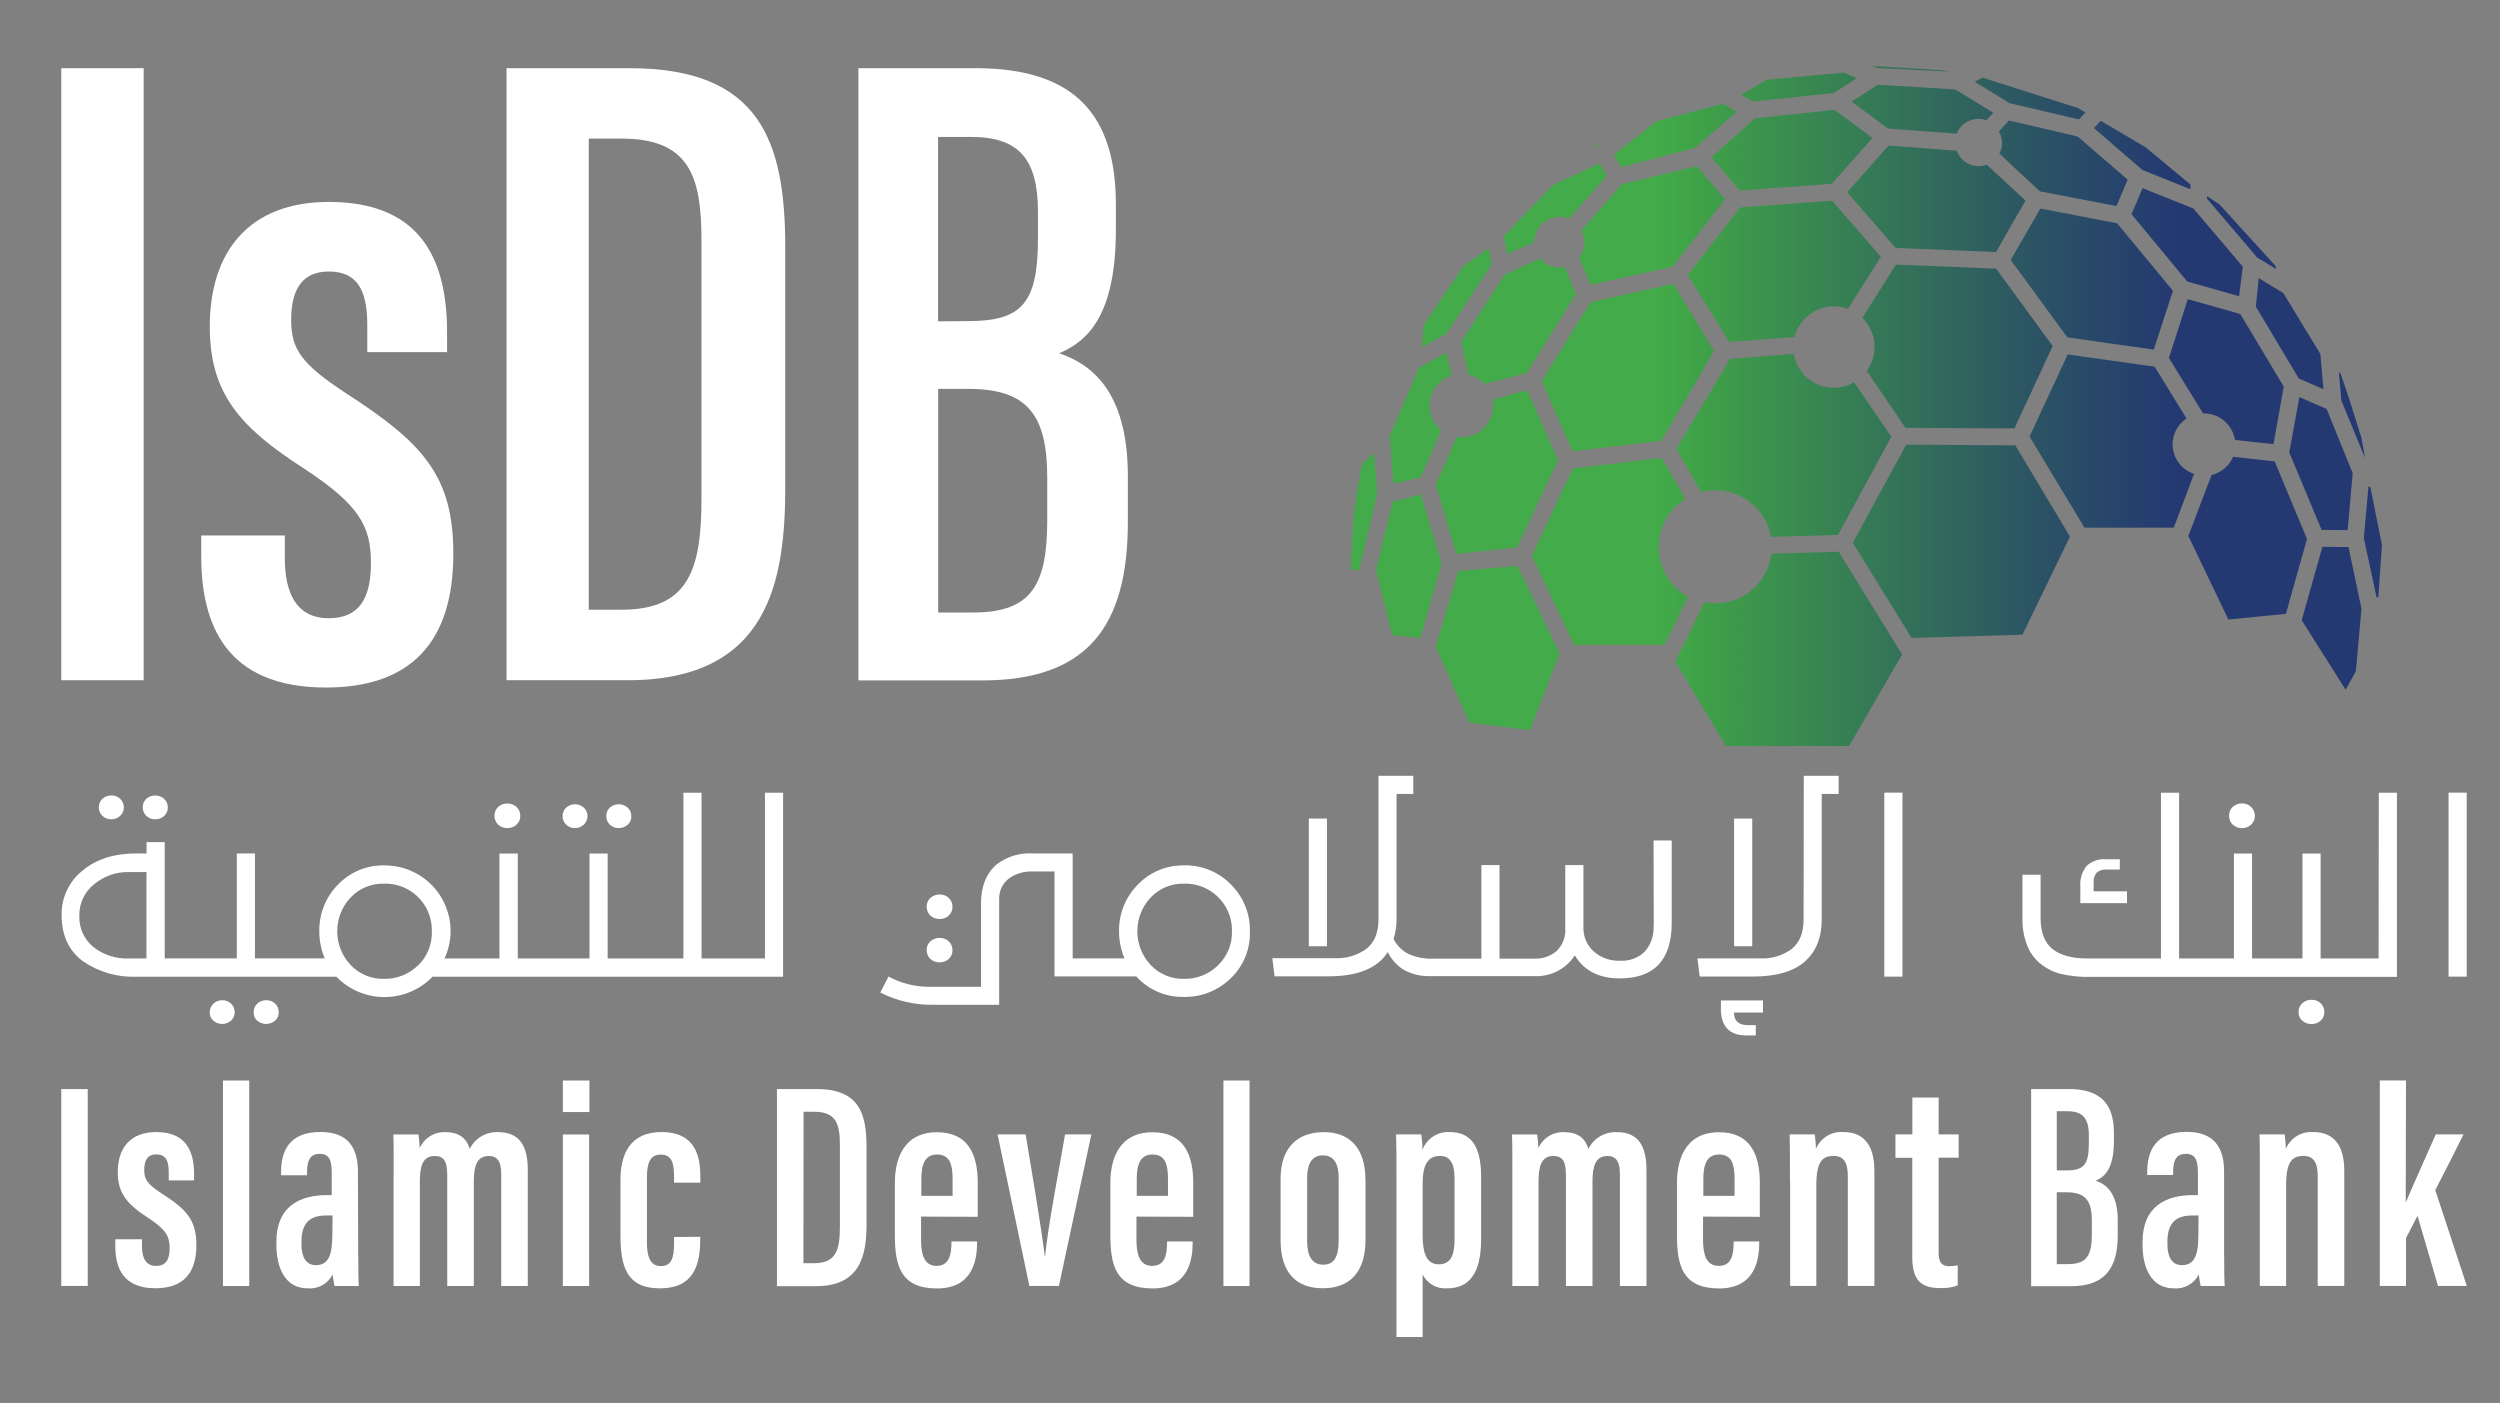 <?xml version="1.0" encoding="UTF-8"?>
<svg id="Layer_1" data-name="Layer 1" xmlns="http://www.w3.org/2000/svg" xmlns:xlink="http://www.w3.org/1999/xlink" viewBox="0 0 267.3 150">
  <rect x="0" y="0" width="267.3" height="150" fill="#808080" stroke="none"/>
  <defs>
    <style>
      .cls-1 {
        fill: url(#linear-gradient-12);
      }

      .cls-1, .cls-2, .cls-3, .cls-4, .cls-5, .cls-6, .cls-7, .cls-8, .cls-9, .cls-10, .cls-11, .cls-12, .cls-13, .cls-14, .cls-15, .cls-16, .cls-17, .cls-18, .cls-19, .cls-20, .cls-21, .cls-22, .cls-23, .cls-24, .cls-25, .cls-26, .cls-27, .cls-28, .cls-29, .cls-30, .cls-31, .cls-32, .cls-33, .cls-34, .cls-35, .cls-36, .cls-37, .cls-38, .cls-39 {
        stroke-width: 0px;
      }

      .cls-40 {
        clip-path: url(#clippath-20);
      }

      .cls-41 {
        clip-path: url(#clippath-11);
      }

      .cls-2 {
        fill: url(#linear-gradient-17);
      }

      .cls-42 {
        clip-path: url(#clippath-16);
      }

      .cls-3 {
        fill: url(#linear-gradient-19);
      }

      .cls-4 {
        fill: url(#linear-gradient-33);
      }

      .cls-5 {
        fill: url(#linear-gradient);
      }

      .cls-43 {
        clip-path: url(#clippath-33);
      }

      .cls-6 {
        fill: url(#linear-gradient-21);
      }

      .cls-44 {
        clip-path: url(#clippath-41);
      }

      .cls-45 {
        clip-path: url(#clippath-32);
      }

      .cls-7 {
        fill: url(#linear-gradient-6);
      }

      .cls-46 {
        clip-path: url(#clippath-2);
      }

      .cls-47 {
        clip-path: url(#clippath-13);
      }

      .cls-48 {
        clip-path: url(#clippath-37);
      }

      .cls-49 {
        clip-path: url(#clippath-25);
      }

      .cls-50 {
        clip-path: url(#clippath-15);
      }

      .cls-8 {
        fill: url(#linear-gradient-15);
      }

      .cls-51 {
        clip-path: url(#clippath-6);
      }

      .cls-9 {
        fill: url(#linear-gradient-11);
      }

      .cls-52 {
        clip-path: url(#clippath-40);
      }

      .cls-53 {
        clip-path: url(#clippath-26);
      }

      .cls-10 {
        fill: url(#linear-gradient-5);
      }

      .cls-11 {
        fill: none;
      }

      .cls-12 {
        fill: url(#linear-gradient-31);
      }

      .cls-13 {
        fill: url(#linear-gradient-34);
      }

      .cls-54 {
        clip-path: url(#clippath-7);
      }

      .cls-55 {
        clip-path: url(#clippath-21);
      }

      .cls-56 {
        clip-path: url(#clippath-34);
      }

      .cls-57 {
        clip-path: url(#clippath-1);
      }

      .cls-58 {
        clip-path: url(#clippath-4);
      }

      .cls-59 {
        clip-path: url(#clippath-38);
      }

      .cls-60 {
        clip-path: url(#clippath-36);
      }

      .cls-61 {
        clip-path: url(#clippath-27);
      }

      .cls-14 {
        fill: url(#linear-gradient-13);
      }

      .cls-15 {
        fill: url(#linear-gradient-23);
      }

      .cls-16 {
        fill: url(#linear-gradient-25);
      }

      .cls-17 {
        fill: url(#linear-gradient-16);
      }

      .cls-18 {
        fill: url(#linear-gradient-22);
      }

      .cls-62 {
        clip-path: url(#clippath-12);
      }

      .cls-19 {
        fill: url(#linear-gradient-35);
      }

      .cls-20 {
        fill: url(#linear-gradient-32);
      }

      .cls-21 {
        fill: url(#linear-gradient-20);
      }

      .cls-22 {
        fill: url(#linear-gradient-14);
      }

      .cls-23 {
        fill: url(#linear-gradient-2);
      }

      .cls-63 {
        clip-path: url(#clippath-24);
      }

      .cls-64 {
        clip-path: url(#clippath-30);
      }

      .cls-65 {
        clip-path: url(#clippath-22);
      }

      .cls-24 {
        fill: url(#linear-gradient-7);
      }

      .cls-25 {
        fill: url(#linear-gradient-3);
      }

      .cls-66 {
        clip-path: url(#clippath-9);
      }

      .cls-67 {
        clip-path: url(#clippath);
      }

      .cls-26 {
        fill: url(#linear-gradient-9);
      }

      .cls-27 {
        fill: url(#linear-gradient-27);
      }

      .cls-68 {
        clip-path: url(#clippath-39);
      }

      .cls-69 {
        clip-path: url(#clippath-19);
      }

      .cls-70 {
        clip-path: url(#clippath-31);
      }

      .cls-71 {
        clip-path: url(#clippath-3);
      }

      .cls-28 {
        fill: url(#linear-gradient-36);
      }

      .cls-29 {
        fill: url(#linear-gradient-8);
      }

      .cls-72 {
        clip-path: url(#clippath-8);
      }

      .cls-30 {
        fill: url(#linear-gradient-24);
      }

      .cls-31 {
        fill: url(#linear-gradient-26);
      }

      .cls-32 {
        fill: url(#linear-gradient-18);
      }

      .cls-33 {
        fill: url(#linear-gradient-30);
      }

      .cls-34 {
        fill: #fff;
      }

      .cls-73 {
        clip-path: url(#clippath-29);
      }

      .cls-74 {
        clip-path: url(#clippath-18);
      }

      .cls-75 {
        clip-path: url(#clippath-14);
      }

      .cls-76 {
        clip-path: url(#clippath-17);
      }

      .cls-35 {
        fill: url(#linear-gradient-29);
      }

      .cls-77 {
        clip-path: url(#clippath-5);
      }

      .cls-36 {
        fill: url(#linear-gradient-28);
      }

      .cls-37 {
        fill: url(#linear-gradient-10);
      }

      .cls-78 {
        clip-path: url(#clippath-10);
      }

      .cls-79 {
        clip-path: url(#clippath-23);
      }

      .cls-38 {
        fill: url(#linear-gradient-4);
      }

      .cls-39 {
        fill: url(#linear-gradient-37);
      }

      .cls-80 {
        clip-path: url(#clippath-28);
      }

      .cls-81 {
        clip-path: url(#clippath-35);
      }
    </style>
    <clipPath id="clippath">
      <rect class="cls-11" x="0" width="267.3" height="150"/>
    </clipPath>
    <clipPath id="clippath-1">
      <rect class="cls-11" x="6.55" y="7.05" width="257.21" height="135.9"/>
    </clipPath>
    <clipPath id="clippath-2">
      <rect class="cls-11" x="0" width="267.3" height="150"/>
    </clipPath>
    <clipPath id="clippath-3">
      <rect class="cls-11" x="6.55" y="7.05" width="257.21" height="135.9"/>
    </clipPath>
    <clipPath id="clippath-4">
      <rect class="cls-11" x="0" width="267.3" height="150"/>
    </clipPath>
    <clipPath id="clippath-5">
      <path class="cls-11" d="M199.12,33.98c.84.82,1.31,1.95,1.31,3.12,0,.92-.3,1.81-.84,2.56l4.14,6.08,9.63.06h2.03l.68-1.47,3.4-7.33-6.04-8.27-10.71-.44-3.6,5.69Z"/>
    </clipPath>
    <linearGradient id="linear-gradient" x1="3360.74" y1="-331.04" x2="3363.11" y2="-331.04" gradientTransform="translate(-78665.23 7802.88) scale(23.46)" gradientUnits="userSpaceOnUse">
      <stop offset="0" stop-color="#43ab49"/>
      <stop offset=".08" stop-color="#3fa148"/>
      <stop offset=".71" stop-color="#2c5563"/>
      <stop offset="1" stop-color="#243872"/>
    </linearGradient>
    <clipPath id="clippath-6">
      <path class="cls-11" d="M194.25,21.58l-8.16.59-5.64,7.22,4.46,7.18,4.15-.32,2.81-.22c.5-1.92,2.23-3.27,4.21-3.28.51,0,1.02.1,1.5.28l3.52-5.58-5.22-5.99-1.64.12Z"/>
    </clipPath>
    <linearGradient id="linear-gradient-2" x1="3360.74" y1="-331.24" x2="3363.11" y2="-331.24" gradientTransform="translate(-78665.23 7799.5) scale(23.46)" xlink:href="#linear-gradient"/>
    <clipPath id="clippath-7">
      <path class="cls-11" d="M189.22,38.04l-4.26.34-5.72,9.61,2.63,4.64c.5-.13,1.02-.2,1.54-.21,2.93,0,5.44,2.1,5.94,4.98l7.17-.21.44-.8,5.26-9.7-3.98-5.82c-2.06,1.21-4.71.51-5.91-1.55-.27-.45-.45-.96-.54-1.48l-2.57.2Z"/>
    </clipPath>
    <linearGradient id="linear-gradient-3" x1="3360.74" y1="-330.78" x2="3363.11" y2="-330.78" gradientTransform="translate(-78665.23 7807.33) scale(23.46)" xlink:href="#linear-gradient"/>
    <clipPath id="clippath-8">
      <path class="cls-11" d="M189.4,59.2c-.36,3.03-2.94,5.31-5.99,5.31-.39,0-.79-.04-1.18-.11l-3.11,6.33,5.41,9.03h13.17l5.67-9.78-6.77-10.99-7.19.21Z"/>
    </clipPath>
    <linearGradient id="linear-gradient-4" x1="3360.74" y1="-330.24" x2="3363.11" y2="-330.24" gradientTransform="translate(-78665.23 7816.47) scale(23.46)" xlink:href="#linear-gradient"/>
    <clipPath id="clippath-9">
      <polygon class="cls-11" points="198.27 57.73 198.1 58.04 204.39 68.21 216.24 67.86 221.32 57.37 218.4 52.49 215.48 47.62 214.35 47.61 203.81 47.54 198.27 57.73"/>
    </clipPath>
    <linearGradient id="linear-gradient-5" x1="3360.74" y1="-330.52" y2="-330.52" gradientTransform="translate(-78665.23 7811.64) scale(23.46)" xlink:href="#linear-gradient"/>
    <clipPath id="clippath-10">
      <polygon class="cls-11" points="216.33 25.46 214.98 27.79 221.04 36.07 225.52 36.71 230.28 37.38 232 32.11 232.33 31.09 226.36 23.88 219.9 22.63 218.16 22.3 216.33 25.46"/>
    </clipPath>
    <linearGradient id="linear-gradient-6" x1="3360.74" y1="-331.22" x2="3363.11" y2="-331.22" gradientTransform="translate(-78665.23 7799.85) scale(23.46)" xlink:href="#linear-gradient"/>
    <clipPath id="clippath-11">
      <path class="cls-11" d="M217.29,46.05l-.29.62,2.93,4.88,2.95,4.87h9.54l.31-.82,1.86-4.93c-1.36-.45-2.28-1.71-2.3-3.14,0-1.12.56-2.16,1.49-2.79l-3.29-5.35-.11-.18-4.81-.68-4.49-.63-3.79,8.15Z"/>
    </clipPath>
    <linearGradient id="linear-gradient-7" x1="3360.74" y1="-330.79" x2="3363.11" y2="-330.79" gradientTransform="translate(-78665.23 7807.13) scale(23.46)" xlink:href="#linear-gradient"/>
    <clipPath id="clippath-12">
      <path class="cls-11" d="M233.6,33l-1.7,5.27.15.24,3.5,5.69h.1c1.65,0,3.06,1.21,3.31,2.84l2.19.24,1.93.21,1.1-6.15-3.93-6.57-.71-1.18-.78-.24-4.84-1.36-.33,1.02Z"/>
    </clipPath>
    <linearGradient id="linear-gradient-8" x1="3360.74" y1="-330.97" x2="3363.11" y2="-330.97" gradientTransform="translate(-78665.23 7804.01) scale(23.46)" xlink:href="#linear-gradient"/>
    <clipPath id="clippath-13">
      <path class="cls-11" d="M236.46,50.79l-1.64,4.3-.84,2.22,4.28,8.93,6.15-.61,2.25-8-3.45-8.3-2.03-.22-2.42-.27c-.41.98-1.27,1.7-2.3,1.95"/>
    </clipPath>
    <linearGradient id="linear-gradient-9" x1="3360.74" y1="-330.53" x2="3363.11" y2="-330.53" gradientTransform="translate(-78665.23 7811.5) scale(23.46)" xlink:href="#linear-gradient"/>
    <clipPath id="clippath-14">
      <polygon class="cls-11" points="244.77 48.38 248.23 56.66 251.01 56.68 251.55 50.6 248.76 43.72 247.18 43.04 245.85 42.46 244.77 48.38"/>
    </clipPath>
    <linearGradient id="linear-gradient-10" x1="3360.74" y1="-330.73" x2="3363.11" y2="-330.73" gradientTransform="translate(-78665.23 7808.15) scale(23.46)" xlink:href="#linear-gradient"/>
    <clipPath id="clippath-15">
      <polygon class="cls-11" points="250.07 39.78 250.34 42.83 252.87 48.97 252.47 46.76 251.12 42.49 250.24 39.92 250.07 39.78"/>
    </clipPath>
    <linearGradient id="linear-gradient-11" x1="3360.74" y1="-330.86" x2="3363.11" y2="-330.86" gradientTransform="translate(-78665.23 7805.96) scale(23.46)" xlink:href="#linear-gradient"/>
    <clipPath id="clippath-16">
      <polygon class="cls-11" points="252.74 57.53 254.11 63.89 254.29 63.84 254.68 58.28 253.44 52.1 253.35 52.06 253.24 52 252.74 57.53"/>
    </clipPath>
    <linearGradient id="linear-gradient-12" x1="3360.74" y1="-330.52" x2="3363.11" y2="-330.52" gradientTransform="translate(-78665.23 7811.67) scale(23.46)" xlink:href="#linear-gradient"/>
    <clipPath id="clippath-17">
      <polygon class="cls-11" points="248.31 58.47 246.1 66.32 250.8 73.75 251.89 71.75 252.49 65.09 251.1 58.49 248.35 58.47 248.31 58.47"/>
    </clipPath>
    <linearGradient id="linear-gradient-13" x1="3360.74" y1="-330.32" x2="3363.11" y2="-330.32" gradientTransform="translate(-78665.23 7815.1) scale(23.46)" xlink:href="#linear-gradient"/>
    <clipPath id="clippath-18">
      <polygon class="cls-11" points="227.9 22.9 233.86 30.1 239.4 31.67 239.8 28.51 236.38 24.48 234.52 22.3 229.08 20.12 227.9 22.9"/>
    </clipPath>
    <linearGradient id="linear-gradient-14" x1="3360.74" y1="-331.31" x2="3363.11" y2="-331.31" gradientTransform="translate(-78665.23 7798.19) scale(23.46)" xlink:href="#linear-gradient"/>
    <clipPath id="clippath-19">
      <polygon class="cls-11" points="235.97 21.23 237.94 23.55 241.33 27.53 243.38 28.77 243.29 28.42 237.32 21.87 235.98 20.97 235.97 21.23"/>
    </clipPath>
    <linearGradient id="linear-gradient-15" x1="3360.74" y1="-331.34" x2="3363.11" y2="-331.34" gradientTransform="translate(-78665.23 7797.76) scale(23.46)" xlink:href="#linear-gradient"/>
    <clipPath id="clippath-20">
      <polygon class="cls-11" points="241.2 32.79 245.79 40.47 246.99 40.99 248.42 41.61 248.12 38.14 248.1 37.86 245.88 34.21 244.14 31.34 242.69 30.46 241.5 29.74 241.2 32.79"/>
    </clipPath>
    <linearGradient id="linear-gradient-16" x1="3360.74" y1="-331.07" y2="-331.07" gradientTransform="translate(-78665.23 7802.3) scale(23.46)" xlink:href="#linear-gradient"/>
    <clipPath id="clippath-21">
      <path class="cls-11" d="M201.92,15.57l-4.42,4.99,5.18,5.95,10.74.44,1.34-2.37,1.81-3.13-2.96-2.74-1.19-1.1c-.28.1-.58.16-.87.16-1.05,0-1.99-.67-2.35-1.65l-7.17-.55h-.1Z"/>
    </clipPath>
    <linearGradient id="linear-gradient-17" x1="3360.74" y1="-331.43" y2="-331.43" gradientTransform="translate(-78665.23 7796.24) scale(23.46)" xlink:href="#linear-gradient"/>
    <clipPath id="clippath-22">
      <path class="cls-11" d="M214.73,12.95l-1,1.1c.21.37.32.79.33,1.22,0,.4-.1.79-.29,1.14l1.44,1.36,2.9,2.69,8.18,1.57,1.2-2.82-5.34-4.61-7.35-1.72-.07.08Z"/>
    </clipPath>
    <linearGradient id="linear-gradient-18" x1="3360.74" y1="-331.52" y2="-331.52" gradientTransform="translate(-78665.23 7794.64) scale(23.46)" xlink:href="#linear-gradient"/>
    <clipPath id="clippath-23">
      <polygon class="cls-11" points="223.88 13.69 229.06 18.17 234.19 20.23 234.21 19.74 229.4 15.74 224.61 12.92 223.88 13.69"/>
    </clipPath>
    <linearGradient id="linear-gradient-19" x1="3360.74" y1="-331.54" x2="3363.11" y2="-331.54" gradientTransform="translate(-78665.23 7794.27) scale(23.46)" xlink:href="#linear-gradient"/>
    <clipPath id="clippath-24">
      <path class="cls-11" d="M200.71,9.09l-2.74,1.77,3.88,2.88,7.34.55c.39-.95,1.31-1.58,2.34-1.58.29,0,.57.05.84.15l.55-.58.2-.23-4.07-2.49-8.21-.49-.13.02Z"/>
    </clipPath>
    <linearGradient id="linear-gradient-20" x1="3360.74" y1="-331.66" x2="3363.11" y2="-331.66" gradientTransform="translate(-78665.23 7792.21) scale(23.46)" xlink:href="#linear-gradient"/>
    <clipPath id="clippath-25">
      <polygon class="cls-11" points="200.18 7.05 200.75 7.28 200.92 7.29 208.39 7.65 207.51 7.51 200.18 7.05"/>
    </clipPath>
    <linearGradient id="linear-gradient-21" x1="3360.74" y1="-331.77" y2="-331.77" gradientTransform="translate(-78665.23 7790.39) scale(23.46)" xlink:href="#linear-gradient"/>
    <clipPath id="clippath-26">
      <polygon class="cls-11" points="187.65 12.64 182.98 16.82 183.72 17.69 186 20.37 194.14 19.78 195.85 19.65 200.2 14.76 199.97 14.58 196.15 11.75 187.65 12.64"/>
    </clipPath>
    <linearGradient id="linear-gradient-22" x1="3360.74" y1="-331.56" x2="3363.11" y2="-331.56" gradientTransform="translate(-78665.23 7794.05) scale(23.46)" xlink:href="#linear-gradient"/>
    <clipPath id="clippath-27">
      <polygon class="cls-11" points="188.9 8.53 186.15 10.12 187.3 10.77 187.46 10.85 196.09 9.94 196.98 9.36 198.53 8.35 197.12 7.76 188.9 8.53"/>
    </clipPath>
    <linearGradient id="linear-gradient-23" x1="3360.74" y1="-331.72" x2="3363.11" y2="-331.72" gradientTransform="translate(-78665.23 7791.21) scale(23.46)" xlink:href="#linear-gradient"/>
    <clipPath id="clippath-28">
      <polygon class="cls-11" points="211.13 8.75 211.64 9.06 214.86 11.03 222.28 12.77 222.78 12.23 222.99 12.02 222.11 11.53 211.96 8.3 211.13 8.75"/>
    </clipPath>
    <linearGradient id="linear-gradient-24" x1="3360.74" y1="-331.69" x2="3363.11" y2="-331.69" gradientTransform="translate(-78665.23 7791.73) scale(23.46)" xlink:href="#linear-gradient"/>
    <clipPath id="clippath-29">
      <path class="cls-11" d="M173.41,19.7l-4.32,4.93c.51.93.42,2.07-.24,2.9l1.22,2.92,6.54-1.44,2.23-.49,5.6-7.2-2.56-3.01-.46-.55-8.01,1.93Z"/>
    </clipPath>
    <linearGradient id="linear-gradient-25" x1="3360.74" y1="-331.36" x2="3363.11" y2="-331.36" gradientTransform="translate(-78665.23 7797.44) scale(23.46)" xlink:href="#linear-gradient"/>
    <clipPath id="clippath-30">
      <path class="cls-11" d="M166.13,19.73l-4.22,4.33-1.12,1.2.33,1.89,2.91-1.25c0-1.49,1.2-2.7,2.68-2.71h.01c.35,0,.69.07,1.01.2l4.08-4.59-.69-1.14-.1-.17-4.88,2.23Z"/>
    </clipPath>
    <linearGradient id="linear-gradient-26" x1="3360.74" y1="-331.4" x2="3363.11" y2="-331.4" gradientTransform="translate(-78665.23 7796.68) scale(23.46)" xlink:href="#linear-gradient"/>
    <clipPath id="clippath-31">
      <polygon class="cls-11" points="169.88 16.03 169.99 15.98 170.89 15.57 171.06 15.43 171.48 15.11 169.88 16.03"/>
    </clipPath>
    <linearGradient id="linear-gradient-27" x1="3360.74" y1="-331.57" x2="3363.11" y2="-331.57" gradientTransform="translate(-78665.23 7793.84) scale(23.46)" xlink:href="#linear-gradient"/>
    <clipPath id="clippath-32">
      <polygon class="cls-11" points="177.15 12.94 173.92 15.47 172.55 16.56 173.35 17.86 181.21 15.83 185.7 11.94 185.6 11.88 184.2 11.1 177.15 12.94"/>
    </clipPath>
    <linearGradient id="linear-gradient-28" x1="3360.74" y1="-331.6" x2="3363.11" y2="-331.6" gradientTransform="translate(-78665.23 7793.38) scale(23.46)" xlink:href="#linear-gradient"/>
    <clipPath id="clippath-33">
      <polygon class="cls-11" points="176.89 30.8 170.09 32.3 167.85 35.89 164.84 40.74 168.12 48.25 177.28 47.17 177.64 47.13 183.27 37.52 178.92 30.35 176.89 30.8"/>
    </clipPath>
    <linearGradient id="linear-gradient-29" x1="3360.74" y1="-330.98" x2="3363.11" y2="-330.98" gradientTransform="translate(-78665.23 7803.83) scale(23.46)" xlink:href="#linear-gradient"/>
    <clipPath id="clippath-34">
      <path class="cls-11" d="M160.89,29.38l-3.65,5.61-1,1.55.75,3.51c.66.15,1.26.5,1.71,1l2.98-.76,1.55-.4,3.15-5.05,2.12-3.41-1.21-2.9c-.97.23-1.99-.11-2.62-.88l-3.8,1.73Z"/>
    </clipPath>
    <linearGradient id="linear-gradient-30" x1="3360.74" y1="-331.1" x2="3363.11" y2="-331.1" gradientTransform="translate(-78665.23 7801.74) scale(23.46)" xlink:href="#linear-gradient"/>
    <clipPath id="clippath-35">
      <path class="cls-11" d="M152.13,39.09l-.4.22-3.14,7.3.39,5.12.37-.08,2.56-.63,2.19-5.03c-1.45-1.18-1.67-3.3-.5-4.75.41-.51.97-.89,1.59-1.09l-.53-2.43-2.52,1.37Z"/>
    </clipPath>
    <linearGradient id="linear-gradient-31" x1="3360.74" y1="-330.85" x2="3363.11" y2="-330.85" gradientTransform="translate(-78665.23 7806.11) scale(23.46)" xlink:href="#linear-gradient"/>
    <clipPath id="clippath-36">
      <polygon class="cls-11" points="157.48 27.74 156.48 28.45 152.2 34.81 152.03 37.1 154.65 35.68 159.48 28.24 159.18 26.54 157.48 27.74"/>
    </clipPath>
    <linearGradient id="linear-gradient-32" x1="3360.74" y1="-331.17" x2="3363.11" y2="-331.17" gradientTransform="translate(-78665.23 7800.68) scale(23.46)" xlink:href="#linear-gradient"/>
    <clipPath id="clippath-37">
      <path class="cls-11" d="M161.65,42.17l-2.07.55c.05.23.07.46.07.69-.02,1.86-1.54,3.36-3.4,3.36-.17,0-.34-.02-.5-.05l-2.24,5.13,2.19,7.38,6.5-.7,2.79-5.95,1.59-3.36-.55-1.28-2.74-6.2-1.64.42Z"/>
    </clipPath>
    <linearGradient id="linear-gradient-33" x1="3360.74" y1="-330.71" x2="3363.11" y2="-330.71" gradientTransform="translate(-78665.23 7808.53) scale(23.46)" xlink:href="#linear-gradient"/>
    <clipPath id="clippath-38">
      <path class="cls-11" d="M176.87,49.06l-8.7,1.02-1.6,3.41-2.78,5.93,4.5,9.53h9.67l2.53-5.15c-1.95-1.06-3.16-3.11-3.14-5.33,0-2.08,1.07-4.02,2.84-5.12l-2.5-4.38-.83.1Z"/>
    </clipPath>
    <linearGradient id="linear-gradient-34" x1="3360.74" y1="-330.5" x2="3363.11" y2="-330.5" gradientTransform="translate(-78665.23 7812.09) scale(23.46)" xlink:href="#linear-gradient"/>
    <clipPath id="clippath-39">
      <polygon class="cls-11" points="155.92 61.04 153.51 69.13 157.1 77.26 163.59 78.07 166.74 69.87 162.25 60.52 155.92 61.04"/>
    </clipPath>
    <linearGradient id="linear-gradient-35" x1="3360.74" y1="-330.24" x2="3363.11" y2="-330.24" gradientTransform="translate(-78665.23 7816.44) scale(23.46)" xlink:href="#linear-gradient"/>
    <clipPath id="clippath-40">
      <path class="cls-11" d="M145.66,49.58c-.81,3.73-1.21,7.54-1.18,11.36h.83l1.94-8.13-.33-4.41-1.26,1.18Z"/>
    </clipPath>
    <linearGradient id="linear-gradient-36" x1="3360.74" y1="-330.6" x2="3363.11" y2="-330.6" gradientTransform="translate(-78665.23 7810.29) scale(23.46)" xlink:href="#linear-gradient"/>
    <clipPath id="clippath-41">
      <polygon class="cls-11" points="149.87 53.38 148.9 53.62 147.13 61.01 148.85 67.91 151.88 68.22 154.13 60.21 151.93 52.87 149.87 53.38"/>
    </clipPath>
    <linearGradient id="linear-gradient-37" x1="3360.74" y1="-330.46" x2="3363.11" y2="-330.46" gradientTransform="translate(-78665.23 7812.76) scale(23.46)" xlink:href="#linear-gradient"/>
  </defs>
  <rect class="cls-34" x="6.55" y="7.29" width="8.81" height="65.44"/>
  <g class="cls-67">
    <path class="cls-34" d="M30.45,57.26v2.37c0,3.83,1.27,6.47,4.7,6.47,3.14,0,4.51-1.96,4.51-5.88s-1.17-6.19-7.15-10.12c-6.86-4.41-10.08-8.03-10.08-15.18,0-8.03,4.21-13.33,12.73-13.33,9.21,0,12.64,5.39,12.64,13.91v2.15h-8.53v-2.94c0-3.83-1.18-5.68-4.12-5.68s-4.02,2.06-4.02,5.19,1.1,4.7,5.88,7.84c8.21,5.29,11.46,8.82,11.46,17.15,0,9.4-4.51,14.3-13.62,14.3-10.78,0-13.33-6.86-13.33-14.01v-2.25h8.92Z"/>
    <path class="cls-34" d="M54.16,7.29h13.14c14.01,0,16.66,7.84,16.66,19.2v25.47c0,9.99-1.64,20.77-16.85,20.77h-12.95V7.29ZM62.95,65.19h3.53c7.15,0,8.52-4.31,8.52-11.86v-27.63c0-6.66-1.17-10.88-8.52-10.88h-3.53v50.36Z"/>
  </g>
  <g class="cls-57">
    <path class="cls-34" d="M91.78,7.29h12.54c10.87,0,14.99,5.29,14.99,14.6v2.65c0,9.21-3.04,11.96-6.07,13.23,3.23,1.1,7.35,3.83,7.35,13.14v4.89c0,11.17-4.31,16.95-15.58,16.95h-13.23V7.29ZM103.54,34.33c5.78,0,7.44-1.96,7.44-8.92v-2.74c0-5.58-1.96-8.03-7.15-8.03h-3.53v19.72l3.24-.03ZM100.3,65.49h3.73c6.27,0,7.94-2.94,7.94-9.9v-4.51c0-6.66-2.06-9.5-8.42-9.5h-3.24v23.91Z"/>
    <rect class="cls-34" x="6.54" y="116.44" width="2.84" height="21.05"/>
  </g>
  <g class="cls-46">
    <path class="cls-34" d="M15.18,132.51v.76c0,1.23.41,2.08,1.51,2.08,1.01,0,1.45-.63,1.45-1.89s-.38-1.98-2.3-3.25c-2.19-1.41-3.25-2.58-3.25-4.88,0-2.59,1.35-4.29,4.1-4.29,2.96,0,4.06,1.74,4.06,4.47v.7h-2.71v-.95c0-1.23-.38-1.83-1.33-1.83s-1.29.66-1.29,1.67.34,1.51,1.89,2.52c2.65,1.7,3.69,2.83,3.69,5.52,0,3.02-1.45,4.6-4.38,4.6-3.47,0-4.29-2.19-4.29-4.51v-.73h2.85Z"/>
    <rect class="cls-34" x="23.84" y="115.53" width="2.81" height="21.97"/>
    <path class="cls-34" d="M38.31,134.41c0,1.04,0,2.52.06,3.09h-2.61c-.06-.35-.19-1.01-.19-1.23-.51.99-1.57,1.58-2.68,1.48-2.4,0-3.34-2.19-3.34-4.67v-.29c0-3.83,2.52-5.01,5.42-5.01h.5v-2.27c0-1.35-.19-2.14-1.29-2.14s-1.35.82-1.35,1.98v.31h-2.78v-.31c0-2.3.88-4.32,4.22-4.32,2.99,0,4,1.74,4,4.26l.03,9.11ZM35.57,129.96h-.7c-1.6,0-2.64.66-2.64,2.81v.26c0,1.29.44,2.24,1.54,2.24,1.26,0,1.76-.92,1.76-3.21l.03-2.09Z"/>
    <path class="cls-34" d="M42.09,125.99c0-3.12,0-3.94-.03-4.69h2.68c.08.48.12.97.13,1.45.49-1.09,1.6-1.77,2.8-1.7,1.29,0,2.19.55,2.55,1.79.57-1.15,1.77-1.86,3.06-1.79,1.7,0,3.15.82,3.15,3.97v12.48h-2.84v-11.94c0-1.2-.29-1.96-1.33-1.96-1.29,0-1.6,1.1-1.6,2.74v11.16h-2.84v-11.85c0-1.6-.44-2.05-1.35-2.05-1.29,0-1.58,1.1-1.58,2.77v11.13h-2.81v-11.51Z"/>
    <path class="cls-34" d="M60.18,115.53h2.84v3.37h-2.84v-3.37ZM60.18,121.3h2.81v16.2h-2.81v-16.2Z"/>
    <path class="cls-34" d="M74.87,132.23v.22c0,2.86-.72,5.3-4.31,5.3s-4.22-2.37-4.22-5.71v-5.86c0-2.68.95-5.14,4.38-5.14,3.69,0,4.16,2.68,4.16,4.76v.65h-2.81v-.63c0-1.35-.19-2.37-1.42-2.37-1.1,0-1.48.82-1.48,2.43v7c0,1.26.25,2.49,1.48,2.49,1.14,0,1.42-.85,1.42-2.45v-.66l2.81-.02Z"/>
    <path class="cls-34" d="M83.07,116.44h4.22c4.5,0,5.36,2.52,5.36,6.18v8.22c0,3.21-.55,6.68-5.42,6.68h-4.16v-21.08ZM85.9,135.06h1.16c2.3,0,2.74-1.39,2.74-3.83v-8.86c0-2.15-.38-3.5-2.74-3.5h-1.14l-.02,16.19Z"/>
    <path class="cls-34" d="M98.48,130.09v2.49c0,1.42.28,2.77,1.64,2.77s1.61-1.19,1.61-2.52v-.09h2.74v.09c0,1.76-.38,4.93-4.28,4.93s-4.51-2.43-4.51-5.71v-5.6c0-2.3.79-5.39,4.51-5.39,3.29,0,4.35,2.33,4.35,5.39v3.65l-6.06-.02ZM101.85,127.85v-1.83c0-1.48-.29-2.58-1.64-2.58-1.26,0-1.7.95-1.7,2.62v1.8h3.35Z"/>
    <path class="cls-34" d="M109.66,121.29c.5,3,1.64,9.67,2.05,13.05h.03c.29-3.18,1.6-9.86,2.14-13.05h2.81l-3.47,16.2h-3.16l-3.4-16.2h3.01Z"/>
    <path class="cls-34" d="M121.51,130.09v2.49c0,1.42.29,2.77,1.67,2.77s1.6-1.19,1.6-2.52v-.09h2.74v.09c0,1.76-.38,4.93-4.29,4.93s-4.51-2.43-4.51-5.71v-5.6c0-2.3.79-5.39,4.51-5.39,3.29,0,4.35,2.33,4.35,5.39v3.65l-6.07-.02ZM124.88,127.85v-1.83c0-1.48-.28-2.58-1.64-2.58-1.26,0-1.7.95-1.7,2.62v1.8h3.34Z"/>
    <rect class="cls-34" x="130.81" y="115.53" width="2.79" height="21.97"/>
    <path class="cls-34" d="M146,126.11v6.46c0,3.47-1.7,5.17-4.57,5.17s-4.51-1.7-4.51-5.14v-6.57c0-3.37,1.86-4.98,4.6-4.98,2.84-.02,4.47,1.78,4.47,5.05M139.76,125.96v6.74c0,1.51.47,2.52,1.73,2.52,1.13,0,1.64-.82,1.64-2.55v-6.71c0-1.39-.41-2.43-1.7-2.43-1.14,0-1.67.88-1.67,2.43"/>
    <path class="cls-34" d="M149.31,125.96c0-2.19,0-3.66-.04-4.67h2.69c.08.54.13,1.09.13,1.64.46-1.2,1.64-1.97,2.93-1.89,2.27,0,3.34,1.55,3.34,4.73v6.74c0,3.66-1.29,5.24-3.63,5.24-1.09.09-2.13-.5-2.62-1.48v6.68h-2.8v-16.99ZM152.11,131.99c0,1.77.29,3.19,1.74,3.19,1.26,0,1.67-.98,1.67-2.65v-6.57c0-1.67-.55-2.37-1.55-2.37-1.32,0-1.86.97-1.86,2.93v5.47Z"/>
    <path class="cls-34" d="M161.7,125.99c0-3.12,0-3.94-.03-4.69h2.68c.07.48.12.97.13,1.45.49-1.09,1.6-1.77,2.8-1.7,1.29,0,2.19.55,2.55,1.79.57-1.15,1.77-1.86,3.06-1.79,1.7,0,3.15.82,3.15,3.97v12.48h-2.84v-11.94c0-1.2-.29-1.96-1.33-1.96-1.29,0-1.6,1.1-1.6,2.74v11.16h-2.84v-11.85c0-1.6-.44-2.05-1.35-2.05-1.29,0-1.58,1.1-1.58,2.77v11.13h-2.8v-11.51Z"/>
    <path class="cls-34" d="M182.09,130.09v2.49c0,1.42.29,2.77,1.67,2.77s1.6-1.19,1.6-2.52v-.09h2.74v.09c0,1.76-.38,4.93-4.29,4.93s-4.51-2.43-4.51-5.71v-5.6c0-2.3.79-5.39,4.51-5.39,3.29,0,4.35,2.33,4.35,5.39v3.65l-6.07-.02ZM185.46,127.85v-1.83c0-1.48-.28-2.58-1.64-2.58-1.26,0-1.7.95-1.7,2.62v1.8h3.34Z"/>
    <path class="cls-34" d="M191.38,126.27c0-3.29,0-4.22-.03-4.98h2.68c.08.51.12,1.03.13,1.54.5-1.17,1.69-1.9,2.96-1.79,1.89,0,3.29,1.1,3.29,4.13v12.32h-2.84v-11.76c0-1.51-.51-2.14-1.51-2.14-1.23,0-1.86.63-1.86,3.18v10.72h-2.8v-11.22Z"/>
    <path class="cls-34" d="M202.67,121.29h1.8v-3.94h2.81v3.94h2.14v2.49h-2.14v10.12c0,.78.12,1.48,1.13,1.48.31,0,.61-.03.91-.09v2.14c-.59.22-1.23.32-1.86.29-1.86,0-3-.63-3-3.29v-10.64h-1.8v-2.49Z"/>
    <path class="cls-34" d="M217.17,116.44h4.03c3.5,0,4.82,1.7,4.82,4.69v.86c0,2.96-.97,3.83-1.95,4.25,1.03.35,2.36,1.23,2.36,4.22v1.58c0,3.59-1.39,5.48-5.01,5.48h-4.25v-21.08ZM220.95,125.14c1.86,0,2.39-.63,2.39-2.87v-.88c0-1.79-.63-2.58-2.3-2.58h-1.13v6.33h1.04ZM219.91,135.16h1.2c2.02,0,2.55-.95,2.55-3.18v-1.45c0-2.14-.66-3.05-2.71-3.05h-1.04v7.69Z"/>
    <path class="cls-34" d="M237.81,134.41c0,1.04,0,2.52.06,3.09h-2.58c-.06-.35-.19-1.01-.19-1.23-.51.99-1.57,1.58-2.68,1.48-2.4,0-3.34-2.19-3.34-4.67v-.29c0-3.83,2.52-5.01,5.42-5.01h.5v-2.27c0-1.35-.19-2.14-1.29-2.14s-1.36.82-1.36,1.95v.31h-2.77v-.29c0-2.3.88-4.32,4.22-4.32,2.99,0,4,1.74,4,4.26v9.11ZM235.07,129.96h-.68c-1.6,0-2.65.66-2.65,2.81v.26c0,1.29.44,2.24,1.55,2.24,1.26,0,1.76-.92,1.76-3.21l.02-2.09Z"/>
    <path class="cls-34" d="M241.62,126.27c0-3.29,0-4.22-.03-4.98h2.68c.08.51.12,1.03.13,1.54.5-1.17,1.69-1.89,2.96-1.79,1.89,0,3.29,1.1,3.29,4.13v12.32h-2.84v-11.76c0-1.51-.5-2.14-1.52-2.14-1.23,0-1.86.63-1.86,3.18v10.72h-2.81v-11.22Z"/>
    <path class="cls-34" d="M257.22,128.51h.03c.76-1.8,2.3-5.2,3.18-7.22h2.97c-1.1,2.19-2.05,4.1-3.02,5.96l3.37,10.24h-3.08l-2.19-7.5c-.32.6-.95,1.86-1.23,2.39v5.11h-2.8v-21.97h2.8l-.03,12.99Z"/>
    <path class="cls-34" d="M11.9,87.6c.35,0,.69-.12.95-.37.5-.47.53-1.26.06-1.76-.02-.02-.04-.04-.06-.06-.26-.24-.6-.37-.95-.36-.35,0-.69.12-.95.36-.5.48-.52,1.28-.04,1.78.01.01.02.03.04.04.25.24.6.38.95.37"/>
    <path class="cls-34" d="M16.59,87.6c.35.01.7-.12.96-.36.26-.23.41-.56.39-.91,0-.35-.13-.69-.39-.92-.55-.48-1.36-.48-1.91,0-.5.49-.51,1.29-.02,1.8,0,0,.01.01.02.02.26.24.6.38.95.37"/>
    <path class="cls-34" d="M23.76,106.94c-.35,0-.7.13-.95.38-.25.24-.39.57-.39.92-.01.34.13.67.39.89.54.47,1.35.47,1.89,0,.26-.23.4-.56.39-.9,0-.35-.13-.69-.39-.92-.25-.25-.59-.38-.95-.37"/>
    <path class="cls-34" d="M28.45,106.94c-.36,0-.7.13-.95.38-.25.24-.39.57-.38.92-.01.34.13.67.38.89.55.47,1.36.47,1.91,0,.26-.23.41-.56.39-.91,0-.35-.13-.69-.39-.92-.26-.24-.6-.37-.96-.36"/>
    <path class="cls-34" d="M54.25,88.54c.36.01.71-.12.98-.37.26-.24.41-.58.4-.94,0-.36-.14-.7-.4-.95-.56-.5-1.41-.5-1.97,0-.26.25-.4.59-.39.95,0,.35.13.7.39.94.27.25.62.38.99.37"/>
    <path class="cls-34" d="M66.15,88.54c.35,0,.7-.12.96-.36.26-.23.41-.56.39-.91,0-.35-.13-.69-.39-.92-.55-.48-1.36-.48-1.91,0-.5.49-.51,1.29-.02,1.8,0,0,.01.01.02.02.26.24.6.38.95.37"/>
  </g>
  <g class="cls-71">
    <path class="cls-34" d="M61.47,88.54c.35,0,.69-.12.95-.37.5-.47.53-1.26.06-1.76-.02-.02-.04-.04-.06-.06-.54-.48-1.35-.48-1.89,0-.5.49-.51,1.29-.02,1.8l.02.02c.25.24.59.38.94.37"/>
    <path class="cls-34" d="M81.8,102.48h-6.79v-17.72h-1.94v17.72h-8.1v-11.22h-1.94v11.22h-7.67v-11.22h-1.96v11.22h-5.87c1.62-3.51.09-7.67-3.43-9.3-.94-.44-1.96-.65-2.99-.65-1.88-.05-3.68.7-4.98,2.06-1.31,1.33-2.03,3.14-1.99,5.02,0,.98.2,1.96.58,2.86h-7.46v-11.22h-1.94v11.22h-7.71v-12.43h-1.94v1.21h-1.1c-2.39,0-4.32.62-5.79,1.87-1.42,1.15-2.23,2.9-2.19,4.73,0,2.16.76,3.8,2.28,4.93,1.68,1.15,3.69,1.73,5.72,1.65h21.38c2.75,2.84,7.28,2.91,10.12.16.05-.05.11-.11.16-.16h37.48v-19.67h-1.94v17.72ZM15.66,102.48h-1.91c-1.36.05-2.69-.38-3.76-1.22-1-.81-1.55-2.04-1.51-3.33-.03-1.32.55-2.58,1.59-3.39,1.03-.86,2.33-1.32,3.68-1.3h1.91v9.25ZM44.69,103.22c-.97.95-2.28,1.47-3.64,1.44-1.35.03-2.65-.51-3.57-1.49-1.9-2.03-1.9-5.18,0-7.2.93-.99,2.24-1.53,3.6-1.49,2.75-.07,5.03,2.1,5.09,4.85,0,.09,0,.17,0,.26.04,1.37-.49,2.69-1.47,3.64h0Z"/>
  </g>
  <g class="cls-58">
    <path class="cls-34" d="M100.46,98.26c.36.01.72-.12.98-.37.26-.24.41-.58.4-.94,0-.36-.14-.7-.4-.94-.26-.25-.62-.38-.98-.37-.36,0-.72.13-.99.37-.26.24-.4.59-.39.94,0,.35.14.7.39.94.27.24.62.38.99.37"/>
    <path class="cls-34" d="M100.46,102.9c.36,0,.71-.12.98-.37.26-.24.41-.58.4-.94,0-.36-.14-.7-.4-.94-.26-.25-.62-.38-.98-.37-.36,0-.72.13-.99.37-.26.24-.4.59-.39.94,0,.35.14.69.39.94.27.24.62.37.99.37"/>
    <path class="cls-34" d="M126.62,92.53c-1.87-.04-3.68.7-4.97,2.06-1.32,1.33-2.04,3.14-2,5.02,0,.98.2,1.96.58,2.86h-5.54v-11.22h-4.32c-1.35-.08-2.69.33-3.77,1.14-1.14.97-1.71,2.36-1.71,4.17v8.95h-5.65c-1.48-.02-2.94-.39-4.24-1.1l-.88,1.71c1.78.91,3.75,1.36,5.75,1.31h6.96v-11.2c-.05-.87.32-1.72,1-2.27.74-.54,1.65-.82,2.57-.78h2.35v11.22h8.74c1.28,1.42,3.12,2.22,5.04,2.19,1.89.05,3.71-.67,5.06-1.99,1.36-1.3,2.1-3.11,2.05-4.99.05-1.89-.69-3.71-2.03-5.04-1.31-1.35-3.12-2.08-5-2.05M130.22,103.22c-.97.95-2.27,1.47-3.63,1.44-1.35.03-2.65-.51-3.57-1.49-1.89-2.03-1.89-5.17,0-7.2.93-.99,2.24-1.53,3.6-1.49,2.75-.07,5.03,2.11,5.1,4.85,0,.09,0,.17,0,.25.04,1.37-.51,2.69-1.5,3.64"/>
    <rect class="cls-34" x="139.94" y="87.52" width="1.94" height="13.65"/>
    <path class="cls-34" d="M176.8,99.03c.05.98-.28,1.95-.92,2.69-.7.7-1.66,1.06-2.65,1-1.02.05-2.02-.3-2.8-.97-.7-.61-1.11-1.49-1.13-2.43v-6.83h-1.94v6.72c.07.93-.27,1.84-.94,2.48-.65.55-1.49.84-2.34.81h-3.75v-10.01h-1.94v10.01h-5.1c-.93.04-1.86-.13-2.71-.51-.68-.35-1.24-.91-1.58-1.6.21-.67.32-1.36.32-2.06v-13.44h1.79v-1.94h-3.72v15.33c0,1.42-.42,2.47-1.27,3.15-.98.72-2.17,1.07-3.39,1.02h-6.69l.24,1.94h5.72c3.16,0,5.28-.86,6.38-2.59.38.76.96,1.41,1.67,1.87.84.47,1.78.71,2.74.7h11.29c1.73.07,3.36-.77,4.3-2.22.99,1.64,2.59,2.46,4.79,2.46,3.71,0,5.57-1.98,5.57-5.93v-8.82h-1.94l.02,9.16Z"/>
    <rect class="cls-34" x="185.41" y="87.52" width="1.94" height="13.65"/>
    <path class="cls-34" d="M183.99,107.79c0,1.95.91,2.92,2.74,2.92h1v-1.1h-.83c-1,0-1.5-.44-1.5-1.35h3.1v-1.29h-4.5v.81Z"/>
    <path class="cls-34" d="M192.84,98.31c0,1.42-.42,2.47-1.27,3.15-.98.72-2.18,1.08-3.39,1.01h-6.69l.24,1.94h5.72c2.47,0,4.31-.53,5.52-1.6,1.21-1.07,1.81-2.57,1.81-4.51v-13.41h1.81v-1.94h-3.73l-.02,15.35Z"/>
    <rect class="cls-34" x="201.47" y="84.75" width="1.94" height="19.67"/>
    <path class="cls-34" d="M227.44,95.3h-3.59v-.97c-.03-.37.09-.73.32-1.02.29-.25.68-.38,1.06-.34h1.42v-1.1h-1.47c-.76-.06-1.5.19-2.07.7-.5.63-.75,1.43-.68,2.23v1.76h4.99v-1.28Z"/>
    <path class="cls-34" d="M239.71,88.54c.36.01.71-.12.98-.37.26-.24.41-.58.4-.94,0-.36-.14-.7-.4-.95-.26-.25-.62-.39-.98-.38-.37,0-.72.13-.99.38-.26.25-.4.59-.39.95,0,.35.13.7.39.94.27.24.62.38.99.37"/>
    <path class="cls-34" d="M247.14,106.9c-.36-.01-.72.12-.98.37-.26.24-.41.58-.4.94-.02.35.13.69.4.92.27.24.62.37.98.36.36.01.72-.12.99-.37.26-.23.4-.57.39-.92,0-.35-.14-.69-.39-.93-.27-.25-.62-.39-.99-.37"/>
    <path class="cls-34" d="M254.31,102.48h-6.19v-11.22h-1.94v11.22h-5.39v-11.22h-1.94v11.22h-5.86v-17.72h-1.94v17.72h-7.88c-1.64,0-2.87-.34-3.72-1.01-.84-.68-1.27-1.79-1.27-3.32v-4.62h-1.94v4.93c0,.82.15,1.64.43,2.42.26.78.73,1.49,1.35,2.04.64.55,1.38.95,2.19,1.18,1.08.26,2.2.38,3.31.35h32.76v-19.69h-1.94l-.02,17.72Z"/>
    <rect class="cls-34" x="261.8" y="84.75" width="1.94" height="19.67"/>
  </g>
  <g class="cls-77">
    <rect class="cls-5" x="199.12" y="28.29" width="20.35" height="17.51"/>
  </g>
  <g class="cls-51">
    <rect class="cls-23" x="180.46" y="21.46" width="20.66" height="15.11"/>
  </g>
  <g class="cls-54">
    <rect class="cls-25" x="179.24" y="37.84" width="22.98" height="19.56"/>
  </g>
  <g class="cls-72">
    <rect class="cls-38" x="179.11" y="58.99" width="24.25" height="20.77"/>
  </g>
  <g class="cls-66">
    <rect class="cls-10" x="198.1" y="47.54" width="23.22" height="20.68"/>
  </g>
  <g class="cls-78">
    <rect class="cls-7" x="214.98" y="22.3" width="17.35" height="15.08"/>
  </g>
  <g class="cls-41">
    <rect class="cls-24" x="217" y="37.9" width="17.58" height="18.52"/>
  </g>
  <g class="cls-62">
    <rect class="cls-29" x="231.9" y="31.98" width="12.28" height="15.5"/>
  </g>
  <g class="cls-47">
    <rect class="cls-26" x="233.98" y="48.84" width="12.68" height="17.4"/>
  </g>
  <g class="cls-75">
    <rect class="cls-37" x="244.77" y="42.46" width="6.77" height="14.22"/>
  </g>
  <g class="cls-50">
    <rect class="cls-9" x="250.07" y="39.78" width="2.79" height="9.19"/>
  </g>
  <g class="cls-42">
    <rect class="cls-1" x="252.74" y="52" width="1.94" height="11.89"/>
  </g>
  <g class="cls-76">
    <rect class="cls-14" x="246.1" y="58.47" width="6.38" height="15.29"/>
  </g>
  <g class="cls-74">
    <rect class="cls-22" x="227.9" y="20.12" width="11.9" height="11.55"/>
  </g>
  <g class="cls-69">
    <rect class="cls-8" x="235.97" y="20.97" width="7.41" height="7.8"/>
  </g>
  <g class="cls-40">
    <rect class="cls-17" x="241.2" y="29.74" width="7.22" height="11.87"/>
  </g>
  <g class="cls-55">
    <rect class="cls-2" x="197.5" y="15.57" width="19.07" height="11.38"/>
  </g>
  <g class="cls-65">
    <rect class="cls-32" x="213.74" y="12.87" width="13.75" height="9.16"/>
  </g>
  <g class="cls-79">
    <rect class="cls-3" x="223.88" y="12.92" width="10.33" height="7.31"/>
  </g>
  <g class="cls-63">
    <rect class="cls-21" x="197.97" y="9.07" width="15.15" height="5.22"/>
  </g>
  <g class="cls-49">
    <rect class="cls-6" x="200.18" y="7.05" width="8.21" height=".6"/>
  </g>
  <g class="cls-53">
    <rect class="cls-18" x="182.98" y="11.75" width="17.22" height="8.62"/>
  </g>
  <g class="cls-61">
    <rect class="cls-15" x="186.15" y="7.76" width="12.39" height="3.09"/>
  </g>
  <g class="cls-80">
    <rect class="cls-30" x="211.13" y="8.3" width="11.86" height="4.47"/>
  </g>
  <g class="cls-73">
    <rect class="cls-16" x="168.85" y="17.77" width="15.59" height="12.68"/>
  </g>
  <g class="cls-64">
    <rect class="cls-31" x="160.79" y="17.5" width="11.02" height="9.66"/>
  </g>
  <g class="cls-70">
    <rect class="cls-27" x="169.88" y="15.11" width="1.59" height=".92"/>
  </g>
  <g class="cls-45">
    <rect class="cls-36" x="172.55" y="11.1" width="13.15" height="6.77"/>
  </g>
  <g class="cls-43">
    <rect class="cls-35" x="164.84" y="30.35" width="18.43" height="17.89"/>
  </g>
  <g class="cls-56">
    <rect class="cls-33" x="156.25" y="27.64" width="12.27" height="13.4"/>
  </g>
  <g class="cls-81">
    <rect class="cls-12" x="148.59" y="37.72" width="6.59" height="14.01"/>
  </g>
  <g class="cls-60">
    <rect class="cls-20" x="152.03" y="26.54" width="7.45" height="10.57"/>
  </g>
  <g class="cls-48">
    <rect class="cls-4" x="153.51" y="41.75" width="13.07" height="17.48"/>
  </g>
  <g class="cls-59">
    <rect class="cls-13" x="163.8" y="48.97" width="16.71" height="19.98"/>
  </g>
  <g class="cls-68">
    <rect class="cls-19" x="153.51" y="60.52" width="13.23" height="17.55"/>
  </g>
  <g class="cls-52">
    <rect class="cls-28" x="144.45" y="48.4" width="2.8" height="12.54"/>
  </g>
  <g class="cls-44">
    <rect class="cls-39" x="147.13" y="52.87" width="7" height="15.35"/>
  </g>
</svg>